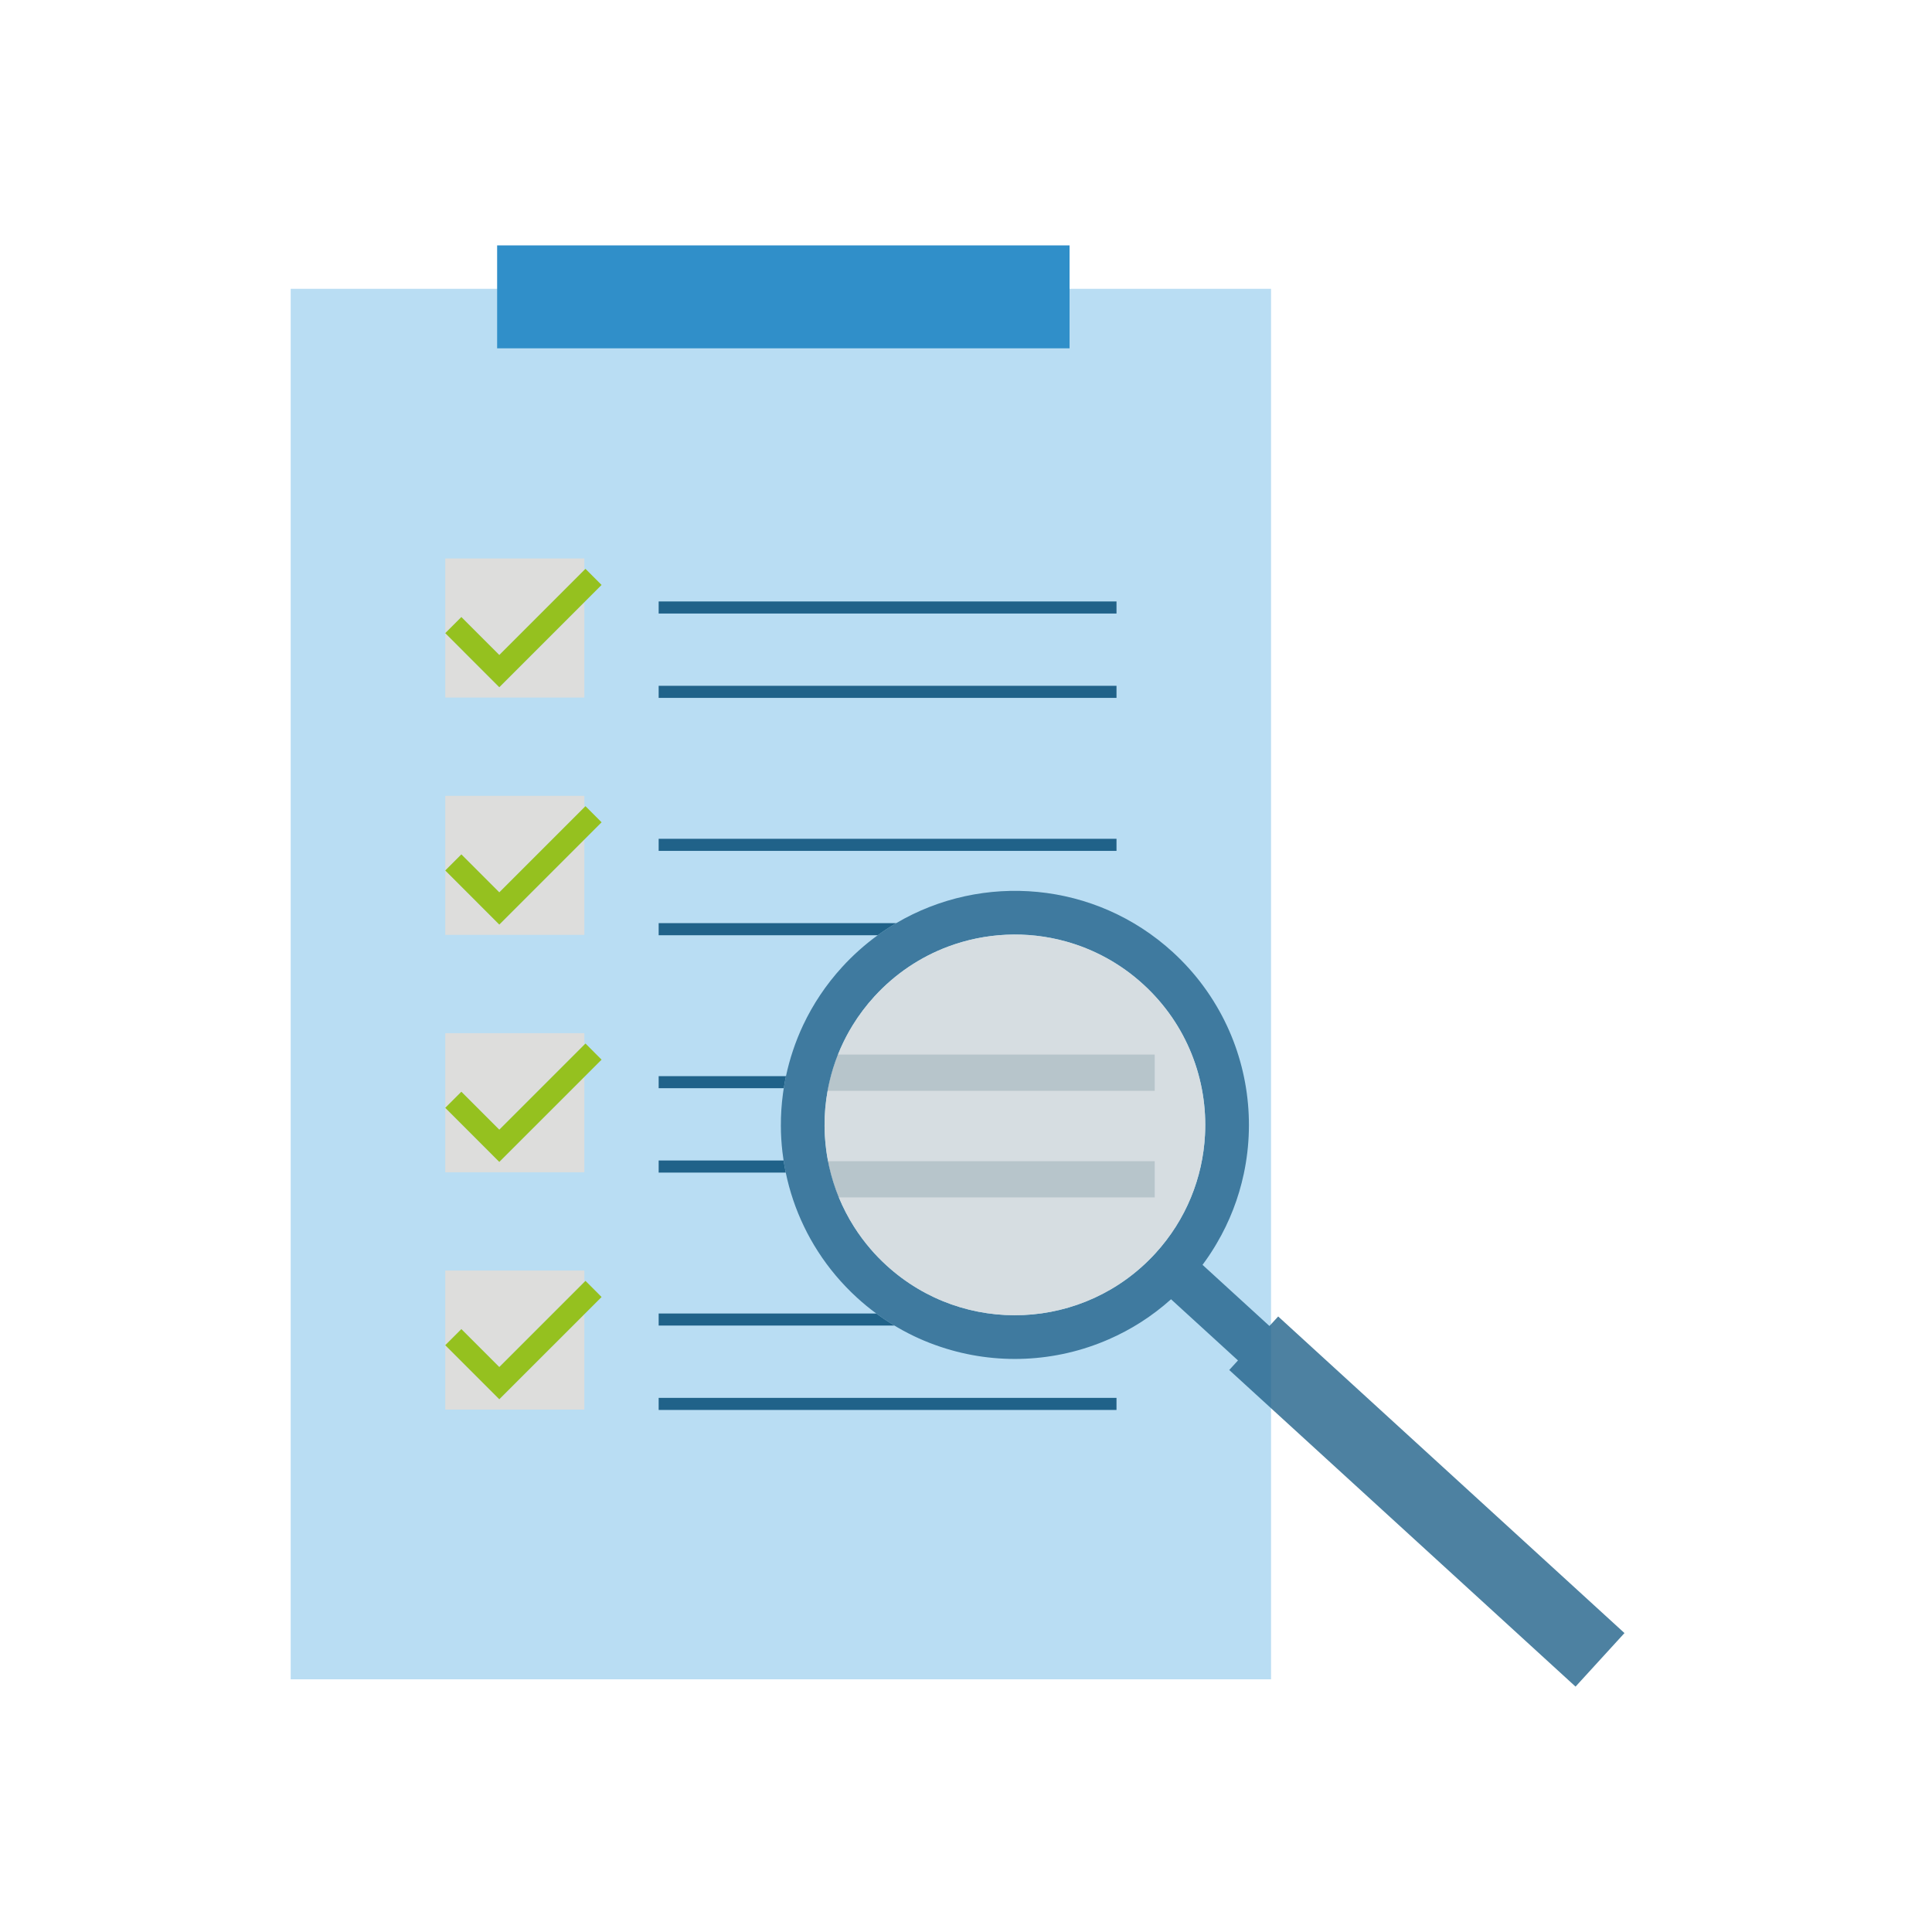 <?xml version="1.0" encoding="UTF-8"?>
<svg id="Musthave" xmlns="http://www.w3.org/2000/svg" viewBox="0 0 800 800">
  <defs>
    <style>
      .cls-1 {
        fill: #308fc9;
      }

      .cls-1, .cls-2, .cls-3, .cls-4, .cls-5 {
        stroke-width: 0px;
      }

      .cls-2 {
        fill: #206289;
      }

      .cls-3 {
        fill: #dddddc;
      }

      .cls-4 {
        fill: #95c11f;
      }

      .cls-5 {
        fill: #b9ddf3;
      }

      .cls-6 {
        opacity: .8;
      }
    </style>
  </defs>
  <g id="_0024_THK_Qualitätskontrolle" data-name="0024_THK_Qualitätskontrolle">
    <g id="Qualität">
      <g id="Klemmbrett">
        <g>
          <rect class="cls-5" x="120.37" y="119.59" width="405.94" height="575.78"/>
          <rect class="cls-1" x="205.85" y="101.61" width="237.03" height="42.62"/>
        </g>
      </g>
      <g id="Lupe_Zoom" data-name="Lupe + Zoom">
        <g id="Zoom">
          <path class="cls-2" d="M478.14,436.68v15h-135.44c.21-1.2.46-2.39.73-3.57.88-3.88,2.06-7.7,3.55-11.43h131.16Z"/>
          <path class="cls-2" d="M478.14,480.83v15h-130.79c-1.7-4.16-3.04-8.44-4.01-12.79-.17-.73-.32-1.47-.46-2.21h135.26Z"/>
        </g>
        <g id="Lupe">
          <g class="cls-6">
            <path class="cls-2" d="M529.27,545.12l-3.62,3.95-22.2-20.29-5.51-5.04c1.78-2.38,3.43-4.83,4.95-7.32.31-.5.61-1.01.91-1.53,5.37-9.09,9.1-18.84,11.23-28.86,4.99-23.45,1.17-48.31-11.23-69.36-1.75-2.98-3.67-5.88-5.77-8.7-3.61-4.86-7.74-9.45-12.38-13.7-32.19-29.43-78.85-33.06-114.56-12.01-1.12.66-2.23,1.34-3.33,2.05-1.46.94-2.89,1.92-4.31,2.95-2.73,1.97-5.37,4.11-7.92,6.4-2.35,2.12-4.63,4.36-6.8,6.75-6.73,7.35-12.1,15.46-16.14,24.01-1.64,3.47-3.05,7.01-4.25,10.61-1.17,3.48-2.13,7.01-2.88,10.58-.18.83-.35,1.67-.5,2.5-.15.83-.29,1.66-.42,2.5-.11.69-.21,1.39-.31,2.09-.62,4.48-.91,8.98-.89,13.49,0,3.62.23,7.24.65,10.84.13,1.17.29,2.35.48,3.51.12.84.26,1.67.41,2.5.15.83.31,1.67.48,2.5,1.6,7.71,4.13,15.23,7.61,22.42,1.68,3.5,3.6,6.92,5.73,10.23,4.43,6.89,9.82,13.34,16.15,19.13,2.58,2.36,5.25,4.55,8,6.57,2.45,1.8,4.95,3.47,7.52,5,.47.29.94.57,1.41.84,5.69,3.3,11.64,5.97,17.75,7.99,22.71,7.6,47.59,6.49,69.54-3.12,9.26-4.03,18-9.57,25.83-16.6l19.77,18.06,7.95,7.27-3.62,3.96,143.4,131.1,20.26-22.17-143.39-131.1ZM478.42,518.98c-29.38,32.12-79.23,34.36-111.35,4.99-2.36-2.15-4.55-4.4-6.57-6.76-2.54-2.95-4.82-6.04-6.86-9.25-2.47-3.89-4.56-7.95-6.29-12.13-1.7-4.16-3.04-8.44-4.01-12.79-.17-.73-.32-1.47-.46-2.21-.3-1.53-.56-3.06-.76-4.61-.27-2.06-.46-4.13-.58-6.21-.07-1.28-.1-2.54-.11-3.82-.02-4.85.39-9.71,1.27-14.51.21-1.2.46-2.39.73-3.57.88-3.88,2.06-7.7,3.55-11.43.34-.85.69-1.7,1.06-2.54,1.46-3.33,3.16-6.57,5.11-9.72,2.55-4.13,5.53-8.09,8.92-11.8,8.69-9.5,19.16-16.39,30.43-20.62,15.6-5.85,32.74-6.62,48.79-2.18,11.6,3.21,22.65,9.12,32.14,17.81,18.11,16.56,26.73,39.61,25.53,62.34-.92,17.59-7.72,34.99-20.54,49.01Z"/>
            <path class="cls-3" d="M498.96,469.97c-.92,17.59-7.72,34.99-20.54,49.01-29.38,32.12-79.23,34.36-111.35,4.99-2.36-2.15-4.55-4.4-6.57-6.76-2.54-2.95-4.82-6.04-6.86-9.25-2.47-3.89-4.56-7.95-6.29-12.13-1.7-4.16-3.04-8.44-4.01-12.79-.17-.73-.32-1.47-.46-2.21-.3-1.53-.56-3.06-.76-4.61-.27-2.06-.46-4.13-.58-6.21-.07-1.28-.1-2.54-.11-3.82-.02-4.85.39-9.71,1.27-14.51.21-1.2.46-2.39.73-3.57.88-3.88,2.06-7.7,3.55-11.43.34-.85.69-1.7,1.06-2.54,1.46-3.33,3.16-6.57,5.11-9.72,2.55-4.13,5.53-8.09,8.92-11.8,8.69-9.5,19.16-16.39,30.43-20.62,15.6-5.85,32.74-6.62,48.79-2.18,11.6,3.21,22.65,9.12,32.14,17.81,18.11,16.56,26.73,39.61,25.53,62.34Z"/>
          </g>
        </g>
      </g>
      <g id="Textlinien">
        <g id="_4" data-name="4">
          <g>
            <path class="cls-2" d="M370.37,548.89h-97.63v-5h90.11c2.45,1.8,4.95,3.47,7.52,5Z"/>
            <rect class="cls-2" x="272.74" y="578.83" width="189.58" height="5"/>
          </g>
        </g>
        <g id="_3" data-name="3">
          <g>
            <path class="cls-2" d="M325.46,445.61c-.18.83-.35,1.67-.5,2.5-.15.83-.29,1.66-.42,2.5h-51.8v-5h52.72Z"/>
            <path class="cls-2" d="M325.36,485.54h-52.62v-5h51.73c.12.84.26,1.67.41,2.5.15.83.31,1.67.48,2.5Z"/>
          </g>
        </g>
        <g id="_2" data-name="2">
          <g>
            <rect class="cls-2" x="272.74" y="347.33" width="189.58" height="5"/>
            <path class="cls-2" d="M371.09,382.26c-1.12.66-2.23,1.34-3.33,2.05-1.46.94-2.89,1.92-4.31,2.95h-90.71v-5h98.35Z"/>
          </g>
        </g>
        <g id="_1" data-name="1">
          <g>
            <rect class="cls-2" x="272.74" y="249.05" width="189.58" height="5"/>
            <rect class="cls-2" x="272.74" y="283.98" width="189.58" height="5"/>
          </g>
        </g>
      </g>
      <g id="Checkboxen">
        <g id="Check_1" data-name="Check 1">
          <g>
            <polygon class="cls-3" points="241.96 231.25 241.96 236.01 206.75 271.22 191.04 255.5 184.37 262.17 184.37 231.25 241.96 231.25"/>
            <polygon class="cls-3" points="241.96 249.35 241.96 288.84 184.37 288.84 184.37 262.17 206.75 284.56 213.42 277.89 241.96 249.35"/>
          </g>
          <polygon class="cls-4" points="249.1 242.21 241.96 249.35 213.42 277.89 206.75 284.56 184.37 262.17 191.04 255.5 206.75 271.22 241.96 236.01 242.43 235.54 249.1 242.21"/>
        </g>
        <g id="Check_2" data-name="Check 2">
          <g>
            <polygon class="cls-3" points="241.96 329.53 241.96 334.29 206.75 369.5 191.04 353.78 184.37 360.45 184.37 329.53 241.96 329.53"/>
            <polygon class="cls-3" points="241.96 347.63 241.96 387.12 184.37 387.12 184.37 360.45 206.75 382.84 213.42 376.17 241.96 347.63"/>
          </g>
          <polygon class="cls-4" points="249.1 340.49 241.96 347.63 213.42 376.17 206.75 382.84 184.37 360.45 191.04 353.78 206.75 369.5 242.43 333.82 249.1 340.49"/>
        </g>
        <g id="Check_3" data-name="Check 3">
          <g>
            <polygon class="cls-3" points="241.96 427.82 241.96 432.57 206.75 467.78 191.04 452.06 184.37 458.73 184.37 427.82 241.96 427.82"/>
            <polygon class="cls-3" points="241.96 445.92 241.96 485.41 184.37 485.41 184.37 458.73 206.75 481.12 213.42 474.45 241.96 445.92"/>
          </g>
          <polygon class="cls-4" points="249.1 438.78 241.96 445.92 213.42 474.45 206.75 481.12 184.37 458.73 191.04 452.06 206.75 467.78 242.43 432.1 249.1 438.78"/>
        </g>
        <g id="Check_4" data-name="Check 4">
          <g>
            <polygon class="cls-3" points="241.96 526.1 241.96 530.85 206.75 566.06 191.04 550.35 184.37 557.02 184.37 526.1 241.96 526.1"/>
            <polygon class="cls-3" points="241.96 544.2 241.96 583.69 184.37 583.69 184.37 557.02 206.75 579.4 213.42 572.73 241.96 544.2"/>
          </g>
          <polygon class="cls-4" points="249.1 537.06 241.96 544.2 213.42 572.73 206.75 579.4 184.37 557.02 191.04 550.35 206.75 566.06 241.96 530.85 242.43 530.38 249.1 537.06"/>
        </g>
      </g>
    </g>
  </g>
</svg>